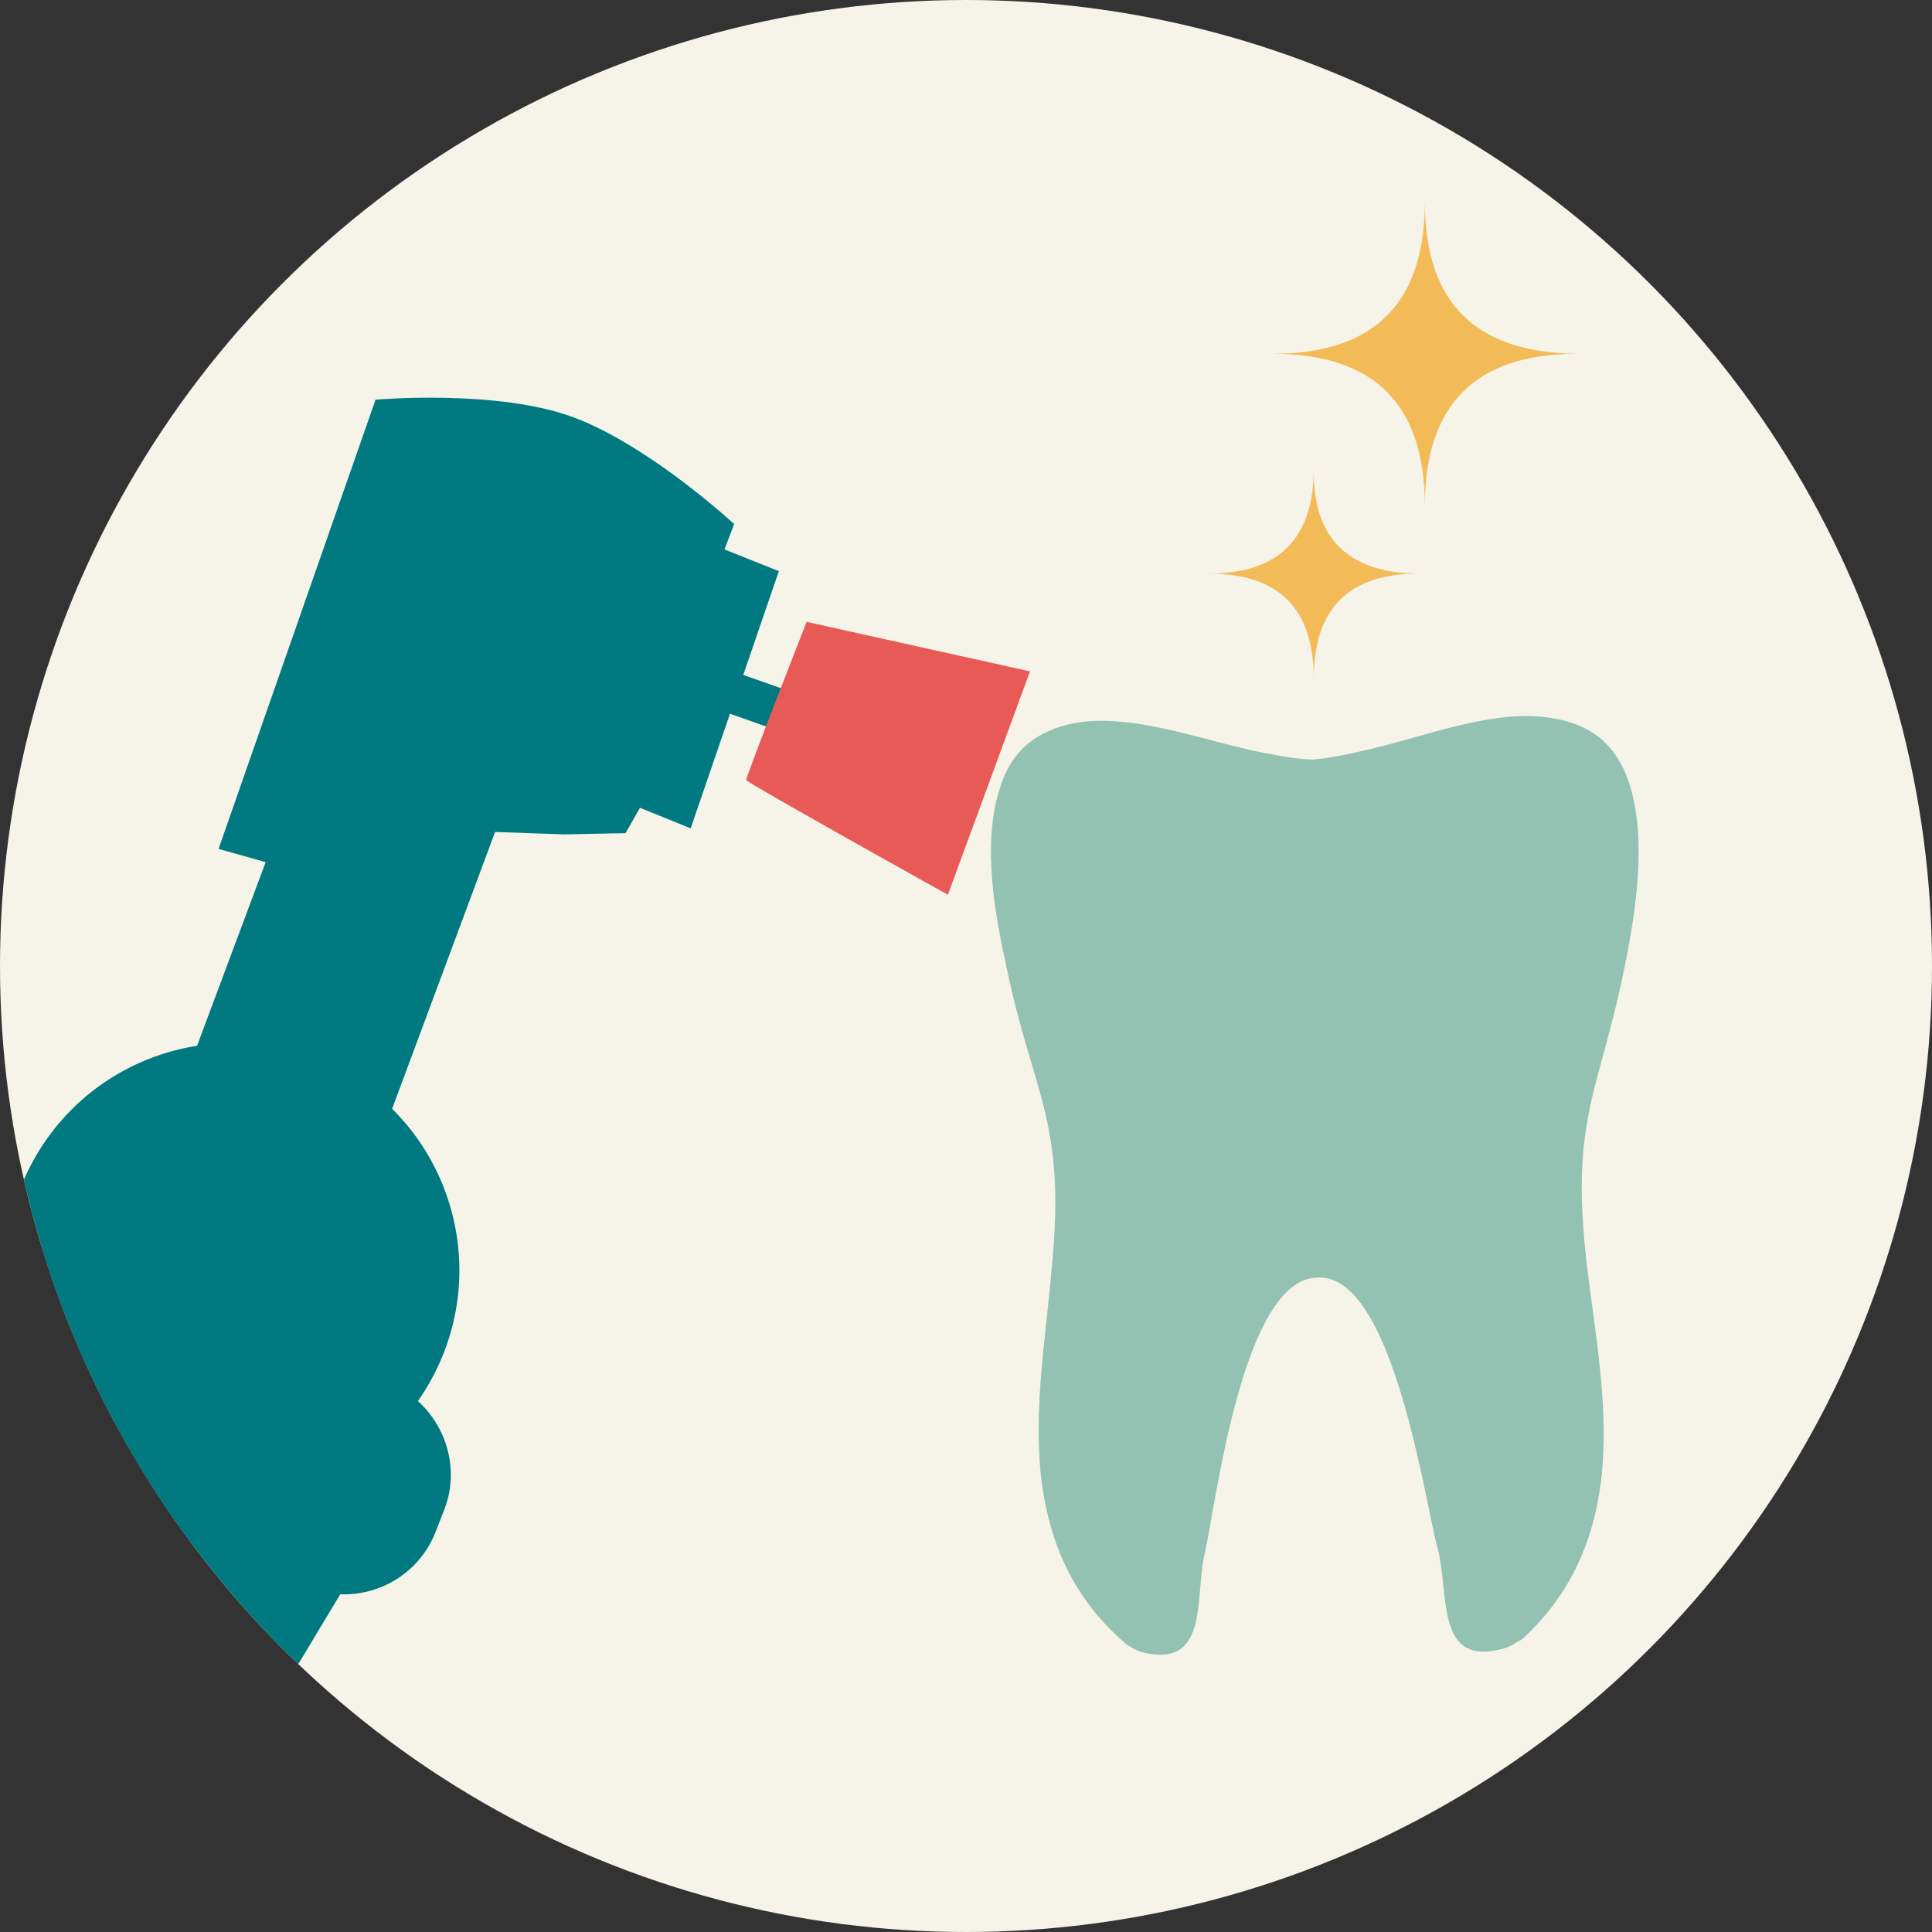<?xml version="1.0" encoding="utf-8"?>
<!-- Generator: Adobe Illustrator 22.1.0, SVG Export Plug-In . SVG Version: 6.00 Build 0)  -->
<svg version="1.1" id="レイヤー_1" xmlns="http://www.w3.org/2000/svg" xmlns:xlink="http://www.w3.org/1999/xlink" x="0px"
	 y="0px" viewBox="0 0 160 160" style="enable-background:new 0 0 160 160;" xml:space="preserve">
<rect x="0" y="0" width="160" height="160" fill="#333333" stroke="none"/>
<style type="text/css">
	.st0{fill:#F6F3E9;}
	.st1{fill:#93C1B2;}
	.st2{clip-path:url(#SVGID_2_);}
	.st3{fill:#007A80;}
	.st4{fill:#E85A56;}
	.st5{fill:#F2BB57;}
</style>
<g>
	<circle class="st0" cx="80" cy="80" r="80"/>
	<path class="st1" d="M113.2,62.1c4.9-1.1,10.6-3.5,15.5-2.6c2.9,0.5,5.1,2,6.2,5.3c1.5,4.5,0.6,10.5-0.3,15
		c-2.1,10.6-4.6,12.7-3.2,24.8c0.7,6,1.9,11.9,1.2,18c-0.6,4.8-2.4,9.4-6.6,13.2l0,0l0,0l0,0l0,0l0,0l0,0c-0.1,0-0.1,0.1-0.2,0.1
		c-0.1,0-0.1,0.1-0.2,0.1l0,0c-0.4,0.3-0.9,0.5-1.4,0.6c-5.3,1.3-4.2-4.7-5.1-8.2c-1.1-4-3.7-22.8-9.9-22.6
		c-6.3-0.1-8.5,18.8-9.4,22.7c-0.9,3.6,0.4,9.5-4.9,8.4c-0.5-0.1-1-0.3-1.4-0.6l0,0c-0.1,0-0.1-0.1-0.2-0.1c0,0-0.1-0.1-0.1-0.1l0,0
		l0,0l0,0l0,0l0,0l0,0c-4.4-3.8-6.2-8.3-6.9-13.1c-0.8-6.1,0.3-12,0.8-18c1.2-12.2-1.5-14.2-3.7-24.7c-1-4.5-2.1-10.4-0.6-15
		c1-3.3,3.2-4.8,6.1-5.4c4.8-0.9,10.6,1.4,15.5,2.4c2.1,0.4,3.3,0.6,4.4,0.6C109.9,62.8,111.1,62.6,113.2,62.1L113.2,62.1z"/>
	<g>
		<defs>
			<circle id="SVGID_1_" cx="80" cy="80" r="80"/>
		</defs>
		<clipPath id="SVGID_2_">
			<use xlink:href="#SVGID_1_"  style="overflow:visible;"/>
		</clipPath>
		<g class="st2">
			<g>
				<path class="st3" d="M60,45.5l4.5,1.8l-7.3,21.3L53,66.9l-1.2,2.1l-5.1,0.1l-5.7-0.2L32,93.1L15.8,88L22,71.4l-3.9-1.1l13-37.2
					c0,0,10.2-0.9,16.5,1.5s13.2,8.8,13.2,8.8L60,45.5z"/>
				
					<rect x="56.7" y="56.4" transform="matrix(0.943 0.332 -0.332 0.943 22.836 -17.514)" class="st3" width="12" height="3.4"/>
				
					<ellipse transform="matrix(0.459 -0.889 0.889 0.459 -83.104 73.974)" class="st3" cx="19.2" cy="105.2" rx="18.8" ry="18.8"/>
				<polygon class="st3" points="-2.8,114.4 -18.5,129.5 17.5,149.8 30.3,128.5 				"/>
				<path class="st3" d="M25.6,131.5l-27.9-10.8c-4.2-1.6-6.3-6.4-4.7-10.5l0.7-1.8c1.6-4.2,6.4-6.3,10.5-4.7l27.9,10.8
					c4.2,1.6,6.3,6.4,4.7,10.5l-0.7,1.8C34.5,131,29.8,133.1,25.6,131.5z"/>
			</g>
			<path class="st4" d="M66.8,51.5l18.5,4.1l-6.8,18.5c0,0-16.7-9.3-16.7-9.5C61.7,64.5,66.8,51.5,66.8,51.5z"/>
		</g>
	</g>
</g>
<path class="st5" d="M117.5,47.5c-5.8,0-8.7,2.9-8.7,8.7c0-5.8-2.9-8.7-8.7-8.7c5.8,0,8.7-2.9,8.7-8.7
	C108.7,44.6,111.7,47.5,117.5,47.5z M118,16.7c0,8.4-4.2,12.6-12.6,12.6c8.4,0,12.6,4.2,12.6,12.6c0-8.4,4.2-12.6,12.6-12.6
	C122.2,29.2,118,25.1,118,16.7z"/>
</svg>
